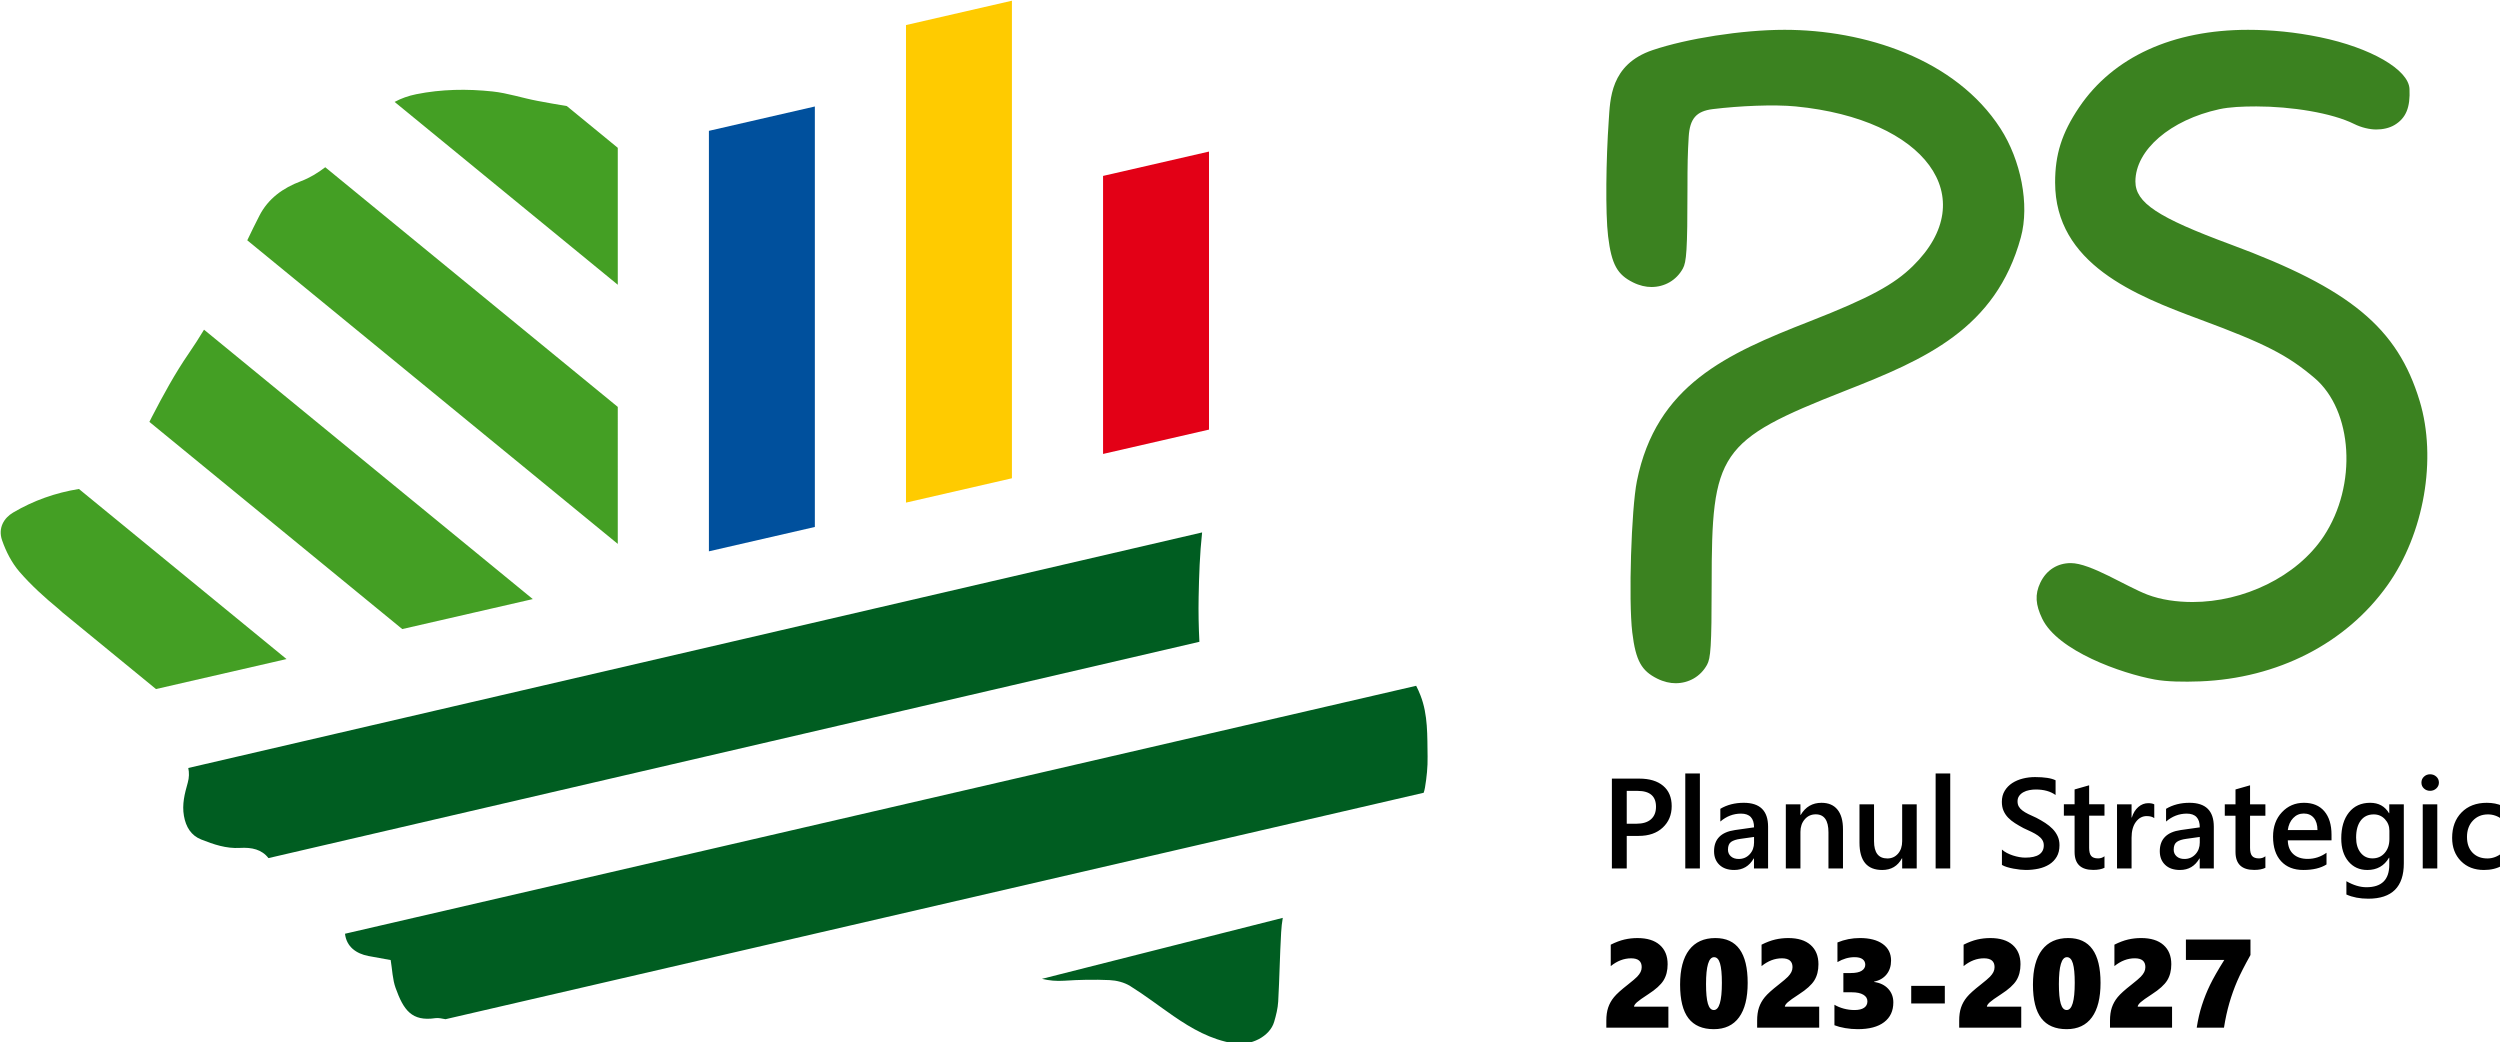 <?xml version="1.0" encoding="UTF-8" standalone="no"?>
<!-- Created with Inkscape (http://www.inkscape.org/) -->

<svg
   width="158.257mm"
   height="65.99mm"
   viewBox="0 0 158.257 65.99"
   version="1.1"
   id="svg1"
   xml:space="preserve"
   inkscape:version="1.3.2 (091e20e, 2023-11-25, custom)"
   sodipodi:docname="logo.svg"
   xmlns:inkscape="http://www.inkscape.org/namespaces/inkscape"
   xmlns:sodipodi="http://sodipodi.sourceforge.net/DTD/sodipodi-0.dtd"
   xmlns="http://www.w3.org/2000/svg"
   xmlns:svg="http://www.w3.org/2000/svg"><sodipodi:namedview
     id="namedview1"
     pagecolor="#ffffff"
     bordercolor="#000000"
     borderopacity="0.25"
     inkscape:showpageshadow="2"
     inkscape:pageopacity="0.0"
     inkscape:pagecheckerboard="0"
     inkscape:deskcolor="#d1d1d1"
     inkscape:document-units="mm"
     inkscape:zoom="0.72693603"
     inkscape:cx="648.61278"
     inkscape:cy="-107.98749"
     inkscape:window-width="1920"
     inkscape:window-height="1001"
     inkscape:window-x="-9"
     inkscape:window-y="-9"
     inkscape:window-maximized="1"
     inkscape:current-layer="layer1"><inkscape:page
       x="0"
       y="0"
       width="158.257"
       height="65.99"
       id="page1"
       margin="0"
       bleed="0" /><inkscape:page
       x="195.761"
       y="-95.851"
       width="297"
       height="210"
       id="page2"
       margin="0"
       bleed="0" /></sodipodi:namedview><defs
     id="defs1" /><g
     inkscape:label="Strat 1"
     inkscape:groupmode="layer"
     id="layer1"
     transform="translate(-24.239,-95.851)"><g
       id="Layer1000"
       transform="matrix(0.353,0,0,0.353,-45.132,23.846)"><g
         id="Layer1001"><path
           d="m 323.646,227.443 v 75.404 l 18.998,-4.367 v -75.404 z"
           style="fill:#00509d;fill-rule:evenodd"
           id="path1" /><path
           d="m 358.988,208.474 v 85.641 l 18.996,-4.366 v -85.641 z"
           style="fill:#ffcb00;fill-rule:evenodd"
           id="path2" /><path
           d="m 413.326,281.019 v -49.859 l -18.998,4.366 v 49.859 z"
           style="fill:#e30016;fill-rule:evenodd"
           id="path3" /><path
           d="m 244.663,357.862 166.941,-38.788 c -0.134,-2.657 -0.19,-5.321 -0.138,-7.979 0.075,-3.889 0.204,-7.775 0.624,-11.636 L 230.282,341.701 c 0.181,0.834 0.163,1.736 -0.094,2.642 -0.556,1.966 -1.052,3.871 -0.684,5.96 0.349,1.976 1.281,3.5 3.093,4.22 2.209,0.877 4.486,1.659 6.945,1.512 2.159,-0.129 3.921,0.281 5.122,1.828 z m 31.747,28.891 c 58.572,-13.559 117.141,-27.117 175.414,-40.607 0.1,-0.295 0.179,-0.605 0.233,-0.931 0.308,-1.831 0.503,-3.709 0.468,-5.562 -0.064,-3.696 0.096,-7.47 -1.279,-10.979 -0.227,-0.577 -0.479,-1.158 -0.77,-1.712 l -192.089,44.465 0.003,0.026 c 0.269,2.28 1.973,3.546 4.223,3.972 1.322,0.25 2.649,0.482 3.966,0.721 0.286,1.724 0.325,3.453 0.88,4.998 1.432,3.984 2.893,6.049 7.141,5.42 0.579,-0.086 1.204,0.094 1.81,0.188 z m 150.144,-18.175 -43.185,10.937 c 1.273,0.312 2.592,0.432 3.993,0.338 2.7,-0.182 5.423,-0.234 8.129,-0.113 1.257,0.057 2.649,0.406 3.703,1.064 2.666,1.659 5.163,3.589 7.751,5.374 3.295,2.273 6.737,4.237 10.773,4.899 3.126,0.513 6.52,-1.225 7.292,-3.852 0.347,-1.179 0.654,-2.405 0.724,-3.624 0.234,-4.135 0.291,-8.28 0.529,-12.415 0.052,-0.887 0.144,-1.759 0.291,-2.608 z"
           style="fill:#005d21;fill-rule:evenodd"
           id="path4" /><path
           d="m 207.722,313.809 16.769,13.739 23.408,-5.379 -35.502,-29.087 -1.726,-1.416 c -4.183,0.681 -8.118,2.056 -11.817,4.24 -1.638,0.968 -2.719,2.772 -1.966,4.954 0.698,2.02 1.745,4.063 3.133,5.668 2.097,2.424 4.517,4.605 6.998,6.649 0.249,0.205 0.483,0.416 0.703,0.632 z m 99.581,-83.32 -9.137,-7.486 c -1.758,-0.285 -3.512,-0.606 -5.265,-0.933 -2.696,-0.503 -5.337,-1.397 -8.051,-1.686 -4.56,-0.487 -9.16,-0.418 -13.678,0.491 -1.385,0.279 -2.69,0.734 -3.89,1.383 l 40.021,32.788 z m 0,46.462 -52.458,-42.98 c -1.332,1.017 -2.762,1.902 -4.391,2.514 -3.191,1.204 -5.852,3.103 -7.43,6.199 -0.741,1.452 -1.47,2.914 -2.164,4.391 l 1.553,1.273 3.42,2.802 3.419,2.8 3.419,2.802 3.419,2.801 h 10e-4 l 3.418,2.802 v 0 l 3.42,2.801 v 0 l 3.418,2.8 v 0 l 3.419,2.802 v 0 l 3.419,2.801 3.419,2.804 v 0 l 3.42,2.801 v 0 l 3.417,2.802 3.42,2.801 3.42,2.798 3.418,2.804 3.42,2.801 v 0 l 3.418,2.802 v 0 l 6.766,5.542 z m -83.996,2.685 45.347,37.154 23.411,-5.376 -0.915,-0.749 -3.418,-2.803 -3.42,-2.801 -13.675,-11.205 h -0.003 l -3.417,-2.801 -3.42,-2.802 -3.418,-2.801 -3.42,-2.802 v 0 l -3.417,-2.799 v 0 l -3.42,-2.801 v -0.002 l -3.42,-2.801 v 0 l -3.418,-2.801 v 0 l -3.42,-2.803 v 0 l -3.418,-2.801 v 0 l -3.342,-2.738 c -0.862,1.436 -1.769,2.849 -2.727,4.24 -2.493,3.622 -4.614,7.524 -6.638,11.438 -0.147,0.283 -0.29,0.569 -0.432,0.855 z"
           style="fill:#449f24;fill-rule:evenodd"
           id="path5" /></g><path
         d="m 488.238,353.881 v 5.843 h -2.663 v -16.118 h 4.888 c 1.849,0 3.284,0.43 4.305,1.293 1.021,0.859 1.531,2.076 1.531,3.641 0,1.565 -0.533,2.847 -1.6,3.844 -1.063,0.998 -2.502,1.496 -4.316,1.496 z m 0,-8.073 v 5.89 h 1.73 c 1.147,0 2.018,-0.265 2.62,-0.798 0.599,-0.529 0.898,-1.282 0.898,-2.248 0,-1.895 -1.101,-2.843 -3.304,-2.843 z m 13.118,13.916 h -2.62 v -17.039 h 2.62 z m 12.228,0 h -2.528 v -1.8 h -0.046 c -0.794,1.381 -1.957,2.068 -3.495,2.068 -1.132,0 -2.018,-0.307 -2.659,-0.921 -0.641,-0.614 -0.959,-1.427 -0.959,-2.44 0,-2.172 1.251,-3.438 3.752,-3.798 l 3.419,-0.484 c 0,-1.642 -0.779,-2.463 -2.34,-2.463 -1.37,0 -2.605,0.476 -3.706,1.42 v -2.283 c 1.212,-0.721 2.613,-1.078 4.201,-1.078 2.908,0 4.362,1.431 4.362,4.293 z m -2.517,-5.655 -2.417,0.338 c -0.748,0.1 -1.312,0.28 -1.692,0.545 -0.38,0.269 -0.568,0.733 -0.568,1.4 0,0.487 0.176,0.886 0.522,1.197 0.349,0.311 0.817,0.468 1.4,0.468 0.794,0 1.454,-0.28 1.972,-0.84 0.522,-0.556 0.783,-1.259 0.783,-2.107 z m 15.95,5.655 h -2.605 v -6.484 c 0,-2.152 -0.764,-3.227 -2.283,-3.227 -0.794,0 -1.45,0.295 -1.968,0.894 -0.518,0.595 -0.775,1.347 -0.775,2.252 v 6.565 h -2.62 v -11.51 h 2.62 v 1.911 h 0.046 c 0.859,-1.454 2.106,-2.179 3.729,-2.179 1.255,0 2.21,0.406 2.866,1.22 0.66,0.81 0.99,1.987 0.99,3.522 z m 13.222,0 h -2.609 v -1.822 h -0.046 c -0.756,1.397 -1.934,2.091 -3.53,2.091 -2.72,0 -4.079,-1.631 -4.079,-4.899 v -6.879 h 2.609 v 6.611 c 0,2.068 0.798,3.1 2.394,3.1 0.771,0 1.404,-0.284 1.903,-0.852 0.499,-0.572 0.748,-1.316 0.748,-2.237 v -6.622 h 2.609 z m 6.012,0 h -2.62 v -17.039 h 2.62 z m 9.27,-0.641 v -2.755 c 0.249,0.227 0.541,0.43 0.882,0.606 0.342,0.18 0.702,0.334 1.086,0.457 0.38,0.123 0.763,0.219 1.147,0.288 0.38,0.065 0.733,0.1 1.055,0.1 1.124,0 1.96,-0.188 2.513,-0.56 0.548,-0.376 0.825,-0.921 0.825,-1.631 0,-0.384 -0.092,-0.714 -0.276,-0.994 -0.18,-0.284 -0.437,-0.541 -0.767,-0.771 -0.33,-0.234 -0.718,-0.457 -1.163,-0.668 -0.449,-0.215 -0.925,-0.438 -1.435,-0.671 -0.549,-0.292 -1.055,-0.587 -1.527,-0.886 -0.472,-0.299 -0.883,-0.633 -1.232,-0.994 -0.349,-0.365 -0.622,-0.775 -0.821,-1.232 -0.2,-0.457 -0.299,-0.994 -0.299,-1.608 0,-0.756 0.173,-1.416 0.514,-1.972 0.338,-0.56 0.79,-1.02 1.347,-1.385 0.56,-0.361 1.193,-0.633 1.907,-0.81 0.71,-0.177 1.439,-0.265 2.179,-0.265 1.688,0 2.916,0.192 3.687,0.575 v 2.64 c -0.913,-0.656 -2.091,-0.986 -3.53,-0.986 -0.395,0 -0.79,0.035 -1.185,0.112 -0.395,0.073 -0.744,0.199 -1.055,0.372 -0.311,0.169 -0.564,0.391 -0.76,0.66 -0.196,0.273 -0.291,0.598 -0.291,0.978 0,0.36 0.073,0.671 0.223,0.932 0.15,0.265 0.368,0.503 0.66,0.721 0.288,0.219 0.641,0.43 1.055,0.633 0.414,0.207 0.898,0.43 1.446,0.671 0.56,0.292 1.09,0.598 1.589,0.921 0.499,0.322 0.936,0.679 1.316,1.067 0.38,0.392 0.679,0.825 0.898,1.301 0.223,0.476 0.334,1.017 0.334,1.623 0,0.817 -0.165,1.508 -0.495,2.068 -0.33,0.564 -0.775,1.02 -1.331,1.373 -0.56,0.349 -1.201,0.606 -1.93,0.764 -0.725,0.157 -1.492,0.234 -2.302,0.234 -0.272,0 -0.602,-0.019 -0.998,-0.061 -0.392,-0.042 -0.794,-0.1 -1.209,-0.18 -0.41,-0.077 -0.802,-0.173 -1.166,-0.284 -0.368,-0.115 -0.664,-0.242 -0.89,-0.384 z m 18.39,0.518 c -0.506,0.253 -1.178,0.38 -2.011,0.38 -2.233,0 -3.349,-1.07 -3.349,-3.215 v -6.507 h -1.922 v -2.045 h 1.922 v -2.663 l 2.609,-0.744 v 3.407 h 2.751 v 2.045 h -2.751 v 5.755 c 0,0.683 0.123,1.17 0.368,1.462 0.249,0.292 0.66,0.437 1.239,0.437 0.441,0 0.821,-0.126 1.143,-0.38 z m 8.928,-8.905 c -0.315,-0.245 -0.771,-0.368 -1.362,-0.368 -0.771,0 -1.416,0.349 -1.934,1.044 -0.518,0.698 -0.775,1.646 -0.775,2.843 v 5.51 h -2.609 v -11.51 h 2.609 v 2.371 h 0.046 c 0.253,-0.81 0.645,-1.439 1.174,-1.896 0.529,-0.453 1.117,-0.679 1.769,-0.679 0.472,0 0.833,0.073 1.082,0.215 z m 10.678,9.028 h -2.528 v -1.8 h -0.046 c -0.794,1.381 -1.957,2.068 -3.495,2.068 -1.132,0 -2.018,-0.307 -2.659,-0.921 -0.641,-0.614 -0.959,-1.427 -0.959,-2.44 0,-2.172 1.251,-3.438 3.752,-3.798 l 3.419,-0.484 c 0,-1.642 -0.779,-2.463 -2.34,-2.463 -1.37,0 -2.605,0.476 -3.706,1.42 v -2.283 c 1.212,-0.721 2.613,-1.078 4.201,-1.078 2.908,0 4.362,1.431 4.362,4.293 z m -2.517,-5.655 -2.417,0.338 c -0.748,0.1 -1.312,0.28 -1.692,0.545 -0.38,0.269 -0.568,0.733 -0.568,1.4 0,0.487 0.176,0.886 0.522,1.197 0.349,0.311 0.817,0.468 1.4,0.468 0.794,0 1.454,-0.28 1.972,-0.84 0.522,-0.556 0.783,-1.259 0.783,-2.107 z m 11.768,5.533 c -0.506,0.253 -1.178,0.38 -2.011,0.38 -2.233,0 -3.349,-1.07 -3.349,-3.215 v -6.507 h -1.922 v -2.045 h 1.922 v -2.663 l 2.609,-0.744 v 3.407 h 2.751 v 2.045 h -2.751 v 5.755 c 0,0.683 0.123,1.17 0.368,1.462 0.249,0.292 0.66,0.437 1.239,0.437 0.441,0 0.821,-0.126 1.143,-0.38 z m 11.859,-4.923 h -7.842 c 0.027,1.063 0.357,1.884 0.982,2.459 0.625,0.579 1.485,0.867 2.578,0.867 1.232,0 2.356,-0.368 3.384,-1.101 v 2.098 c -1.047,0.66 -2.436,0.99 -4.159,0.99 -1.692,0 -3.02,-0.522 -3.983,-1.565 -0.963,-1.047 -1.446,-2.517 -1.446,-4.412 0,-1.792 0.529,-3.25 1.592,-4.378 1.059,-1.128 2.375,-1.692 3.948,-1.692 1.577,0 2.793,0.506 3.656,1.515 0.859,1.013 1.289,2.417 1.289,4.216 z m -2.517,-1.845 c -0.008,-0.936 -0.226,-1.665 -0.664,-2.187 -0.434,-0.518 -1.032,-0.779 -1.796,-0.779 -0.752,0 -1.385,0.272 -1.907,0.821 -0.522,0.545 -0.84,1.262 -0.959,2.145 z m 15.482,5.97 c 0,4.224 -2.126,6.338 -6.373,6.338 -1.5,0 -2.808,-0.249 -3.925,-0.752 v -2.382 c 1.258,0.717 2.455,1.078 3.587,1.078 2.736,0 4.102,-1.347 4.102,-4.036 v -1.258 h -0.046 c -0.86,1.469 -2.156,2.202 -3.887,2.202 -1.401,0 -2.532,-0.51 -3.392,-1.535 -0.856,-1.02 -1.286,-2.394 -1.286,-4.117 0,-1.957 0.461,-3.511 1.381,-4.666 0.925,-1.155 2.191,-1.73 3.802,-1.73 1.519,0 2.647,0.621 3.38,1.865 h 0.046 v -1.596 h 2.609 z m -2.586,-4.351 v -1.496 c 0,-0.81 -0.269,-1.5 -0.802,-2.072 -0.537,-0.576 -1.205,-0.86 -2.007,-0.86 -0.99,0 -1.765,0.365 -2.321,1.093 -0.56,0.733 -0.84,1.754 -0.84,3.066 0,1.132 0.268,2.034 0.806,2.712 0.533,0.679 1.247,1.017 2.129,1.017 0.898,0 1.631,-0.322 2.191,-0.971 0.564,-0.648 0.844,-1.477 0.844,-2.49 z m 7.294,-8.656 c -0.426,0 -0.79,-0.138 -1.093,-0.414 -0.307,-0.28 -0.457,-0.629 -0.457,-1.059 0,-0.426 0.15,-0.783 0.457,-1.067 0.303,-0.284 0.668,-0.426 1.093,-0.426 0.441,0 0.817,0.142 1.124,0.426 0.307,0.284 0.46,0.641 0.46,1.067 0,0.407 -0.153,0.752 -0.46,1.04 -0.307,0.288 -0.683,0.434 -1.124,0.434 z m 1.293,13.928 h -2.609 v -11.51 h 2.609 z m 11.645,-0.53 c -0.921,0.533 -2.015,0.798 -3.273,0.798 -1.707,0 -3.085,-0.533 -4.136,-1.6 -1.047,-1.067 -1.573,-2.452 -1.573,-4.155 0,-1.895 0.564,-3.419 1.692,-4.569 1.128,-1.147 2.636,-1.723 4.524,-1.723 1.051,0 1.976,0.184 2.778,0.548 v 2.429 c -0.802,-0.599 -1.657,-0.898 -2.563,-0.898 -1.101,0 -2.007,0.372 -2.709,1.116 -0.706,0.748 -1.059,1.723 -1.059,2.928 0,1.193 0.334,2.133 0.998,2.824 0.664,0.687 1.55,1.032 2.667,1.032 0.94,0 1.822,-0.334 2.655,-0.998 z m -160.659,29.074 v -1.268 c 0,-0.895 0.109,-1.678 0.331,-2.336 0.222,-0.662 0.568,-1.283 1.042,-1.865 0.474,-0.579 1.301,-1.324 2.475,-2.238 0.839,-0.662 1.395,-1.136 1.674,-1.425 0.275,-0.289 0.482,-0.572 0.617,-0.843 0.136,-0.274 0.203,-0.568 0.203,-0.884 0,-1.049 -0.632,-1.576 -1.899,-1.576 -1.286,0 -2.505,0.467 -3.652,1.399 v -3.844 c 0.876,-0.44 1.693,-0.748 2.452,-0.925 0.764,-0.177 1.542,-0.263 2.343,-0.263 1.723,0 3.054,0.41 3.995,1.234 0.94,0.824 1.411,1.979 1.411,3.461 0,1.14 -0.245,2.107 -0.737,2.9 -0.493,0.793 -1.407,1.621 -2.742,2.479 -1.023,0.662 -1.7,1.143 -2.035,1.448 -0.335,0.308 -0.504,0.564 -0.512,0.778 h 6.161 v 3.769 z m 25.348,-8.038 c 0,2.712 -0.515,4.773 -1.55,6.188 -1.03,1.414 -2.539,2.121 -4.521,2.121 -2.027,0 -3.543,-0.65 -4.544,-1.948 -1.004,-1.301 -1.505,-3.314 -1.505,-6.041 0,-2.731 0.542,-4.807 1.625,-6.225 1.083,-1.418 2.652,-2.125 4.698,-2.125 3.863,0 5.796,2.678 5.796,8.03 z m -4.626,0.007 c 0,-1.572 -0.109,-2.734 -0.331,-3.483 -0.218,-0.748 -0.576,-1.125 -1.068,-1.125 -0.963,0 -1.444,1.61 -1.444,4.826 0,1.58 0.113,2.753 0.335,3.513 0.226,0.76 0.579,1.14 1.064,1.14 0.963,0 1.444,-1.625 1.444,-4.871 z m 6.323,8.03 v -1.268 c 0,-0.895 0.109,-1.678 0.331,-2.336 0.222,-0.662 0.568,-1.283 1.042,-1.865 0.474,-0.579 1.301,-1.324 2.475,-2.238 0.839,-0.662 1.395,-1.136 1.674,-1.425 0.275,-0.289 0.482,-0.572 0.617,-0.843 0.136,-0.274 0.203,-0.568 0.203,-0.884 0,-1.049 -0.632,-1.576 -1.899,-1.576 -1.286,0 -2.505,0.467 -3.652,1.399 v -3.844 c 0.876,-0.44 1.692,-0.748 2.452,-0.925 0.764,-0.177 1.542,-0.263 2.343,-0.263 1.723,0 3.054,0.41 3.995,1.234 0.94,0.824 1.411,1.979 1.411,3.461 0,1.14 -0.245,2.107 -0.737,2.9 -0.493,0.793 -1.407,1.621 -2.742,2.479 -1.023,0.662 -1.7,1.143 -2.035,1.448 -0.335,0.308 -0.504,0.564 -0.512,0.778 h 6.161 v 3.769 z m 24.422,-4.521 c 0,1.52 -0.549,2.697 -1.651,3.536 -1.098,0.839 -2.674,1.256 -4.721,1.256 -0.76,0 -1.516,-0.064 -2.264,-0.192 -0.748,-0.128 -1.392,-0.301 -1.926,-0.512 v -3.675 c 0.493,0.293 1.053,0.527 1.681,0.696 0.632,0.169 1.267,0.252 1.915,0.252 0.745,0 1.32,-0.136 1.719,-0.403 0.399,-0.271 0.598,-0.654 0.598,-1.155 0,-0.508 -0.244,-0.906 -0.737,-1.192 -0.489,-0.29 -1.177,-0.432 -2.058,-0.432 h -1.516 v -3.453 h 1.339 c 0.884,0 1.538,-0.139 1.956,-0.414 0.421,-0.274 0.632,-0.632 0.632,-1.076 0,-0.417 -0.158,-0.748 -0.478,-0.989 -0.316,-0.245 -0.805,-0.365 -1.463,-0.365 -1.016,0 -2.031,0.293 -3.047,0.88 v -3.517 c 1.275,-0.53 2.618,-0.794 4.025,-0.794 1.745,0 3.115,0.357 4.104,1.068 0.989,0.715 1.486,1.7 1.486,2.964 0,0.985 -0.267,1.809 -0.801,2.479 -0.534,0.669 -1.283,1.106 -2.246,1.313 v 0.053 c 1.068,0.147 1.907,0.553 2.528,1.219 0.617,0.666 0.925,1.482 0.925,2.452 z m 3.208,0.188 v -3.159 h 6.026 v 3.159 z m 8.602,4.333 v -1.268 c 0,-0.895 0.109,-1.678 0.331,-2.336 0.222,-0.662 0.568,-1.283 1.042,-1.865 0.474,-0.579 1.301,-1.324 2.475,-2.238 0.839,-0.662 1.395,-1.136 1.674,-1.425 0.275,-0.289 0.482,-0.572 0.617,-0.843 0.136,-0.274 0.203,-0.568 0.203,-0.884 0,-1.049 -0.632,-1.576 -1.899,-1.576 -1.286,0 -2.505,0.467 -3.652,1.399 v -3.844 c 0.876,-0.44 1.692,-0.748 2.452,-0.925 0.764,-0.177 1.542,-0.263 2.343,-0.263 1.723,0 3.054,0.41 3.995,1.234 0.94,0.824 1.411,1.979 1.411,3.461 0,1.14 -0.245,2.107 -0.737,2.9 -0.493,0.793 -1.407,1.621 -2.742,2.479 -1.023,0.662 -1.7,1.143 -2.035,1.448 -0.335,0.308 -0.504,0.564 -0.512,0.778 h 6.161 v 3.769 z m 25.348,-8.038 c 0,2.712 -0.515,4.773 -1.55,6.188 -1.03,1.414 -2.539,2.121 -4.521,2.121 -2.027,0 -3.543,-0.65 -4.544,-1.948 -1.004,-1.301 -1.505,-3.314 -1.505,-6.041 0,-2.731 0.542,-4.807 1.625,-6.225 1.083,-1.418 2.652,-2.125 4.698,-2.125 3.863,0 5.796,2.678 5.796,8.03 z m -4.626,0.007 c 0,-1.572 -0.109,-2.734 -0.331,-3.483 -0.218,-0.748 -0.576,-1.125 -1.068,-1.125 -0.963,0 -1.444,1.61 -1.444,4.826 0,1.58 0.113,2.753 0.335,3.513 0.226,0.76 0.579,1.14 1.064,1.14 0.963,0 1.444,-1.625 1.444,-4.871 z m 6.323,8.03 v -1.268 c 0,-0.895 0.109,-1.678 0.331,-2.336 0.222,-0.662 0.568,-1.283 1.042,-1.865 0.474,-0.579 1.301,-1.324 2.475,-2.238 0.839,-0.662 1.395,-1.136 1.674,-1.425 0.275,-0.289 0.482,-0.572 0.617,-0.843 0.136,-0.274 0.203,-0.568 0.203,-0.884 0,-1.049 -0.632,-1.576 -1.899,-1.576 -1.286,0 -2.505,0.467 -3.652,1.399 v -3.844 c 0.876,-0.44 1.692,-0.748 2.452,-0.925 0.764,-0.177 1.542,-0.263 2.343,-0.263 1.723,0 3.054,0.41 3.995,1.234 0.94,0.824 1.411,1.979 1.411,3.461 0,1.14 -0.245,2.107 -0.737,2.9 -0.493,0.793 -1.407,1.621 -2.742,2.479 -1.023,0.662 -1.7,1.143 -2.035,1.448 -0.335,0.308 -0.504,0.564 -0.512,0.778 h 6.161 v 3.769 z m 15.553,0 c 0.222,-1.448 0.53,-2.795 0.937,-4.043 0.403,-1.249 0.884,-2.453 1.448,-3.615 0.56,-1.159 1.414,-2.655 2.558,-4.484 h -6.883 v -3.656 h 11.577 v 2.776 c -1.049,1.873 -1.847,3.438 -2.389,4.694 -0.538,1.256 -1.004,2.561 -1.399,3.916 -0.391,1.354 -0.715,2.825 -0.963,4.412 z"
         style="fill:#000000;fill-rule:evenodd"
         id="path6" /><path
         d="m 492.874,212.968 c 6.143,-2.077 16.053,-3.641 23.666,-3.641 14.232,0 30.622,5.144 38.727,17.708 3.625,5.622 5.261,13.612 3.641,19.529 -4.494,16.418 -17.205,21.881 -31.445,27.473 -22.823,8.962 -23.997,11.088 -23.997,34.755 0,11.254 -0.189,13.235 -0.828,14.399 -1.172,2.136 -3.31,3.309 -5.628,3.309 -0.992,0 -2.121,-0.235 -3.309,-0.827 -2.777,-1.385 -3.852,-3.144 -4.469,-8.275 -0.697,-5.783 -0.169,-22.185 0.828,-27.142 3.462,-17.21 16.069,-22.817 30.948,-28.631 10.928,-4.271 15.196,-6.659 18.536,-9.93 12.539,-12.277 2.317,-26.358 -21.018,-28.631 -3.872,-0.377 -10.086,-0.101 -14.848,0.481 -2.973,0.363 -4.128,1.718 -4.328,4.95 -0.185,2.988 -0.222,5.075 -0.222,9.245 0,11.254 -0.189,13.235 -0.828,14.399 -1.172,2.136 -3.31,3.309 -5.628,3.309 -0.992,0 -2.121,-0.235 -3.309,-0.827 -2.777,-1.385 -3.851,-3.144 -4.469,-8.275 -0.501,-4.162 -0.369,-13.825 0.117,-20.762 0.263,-3.758 0.244,-10.039 7.863,-12.616 z m 137.556,62.917 c -3.971,-13.114 -12.415,-20.123 -33.928,-28.079 -13.064,-4.831 -17.046,-7.475 -17.046,-11.282 0,-5.654 6.278,-11.05 15.06,-12.963 1.799,-0.391 4.137,-0.497 6.62,-0.497 6.289,0 13.576,1.166 17.543,3.145 1.317,0.657 2.814,0.992 3.972,0.992 1.159,0 2.37,-0.254 3.31,-0.827 2.032,-1.237 2.804,-3.151 2.648,-6.454 -0.163,-3.469 -6.968,-7.39 -16.053,-9.269 -4.475,-0.924 -8.771,-1.324 -12.909,-1.324 -13.405,0 -24.157,4.814 -30.286,13.902 -3.127,4.636 -4.303,8.469 -4.303,13.46 0,14.62 14.395,20.28 25.983,24.577 11.735,4.352 15.68,6.38 20.522,10.482 6.896,5.843 7.738,19.237 1.655,28.41 -4.827,7.281 -14.399,11.779 -23.501,11.779 -2.813,0 -5.673,-0.393 -8.11,-1.325 -3.818,-1.46 -10.205,-5.654 -13.736,-5.654 -2.316,0 -4.343,1.176 -5.461,3.504 -1.022,2.128 -0.85,3.991 0.331,6.454 2.78,5.8 14.226,9.834 20.192,10.923 2.133,0.389 5.138,0.445 8.109,0.331 13.897,-0.535 26.162,-6.787 33.596,-17.212 6.62,-9.285 8.913,-22.765 5.793,-33.072 z"
         style="fill:#3b8220;fill-rule:evenodd"
         id="path7" /></g></g></svg>
